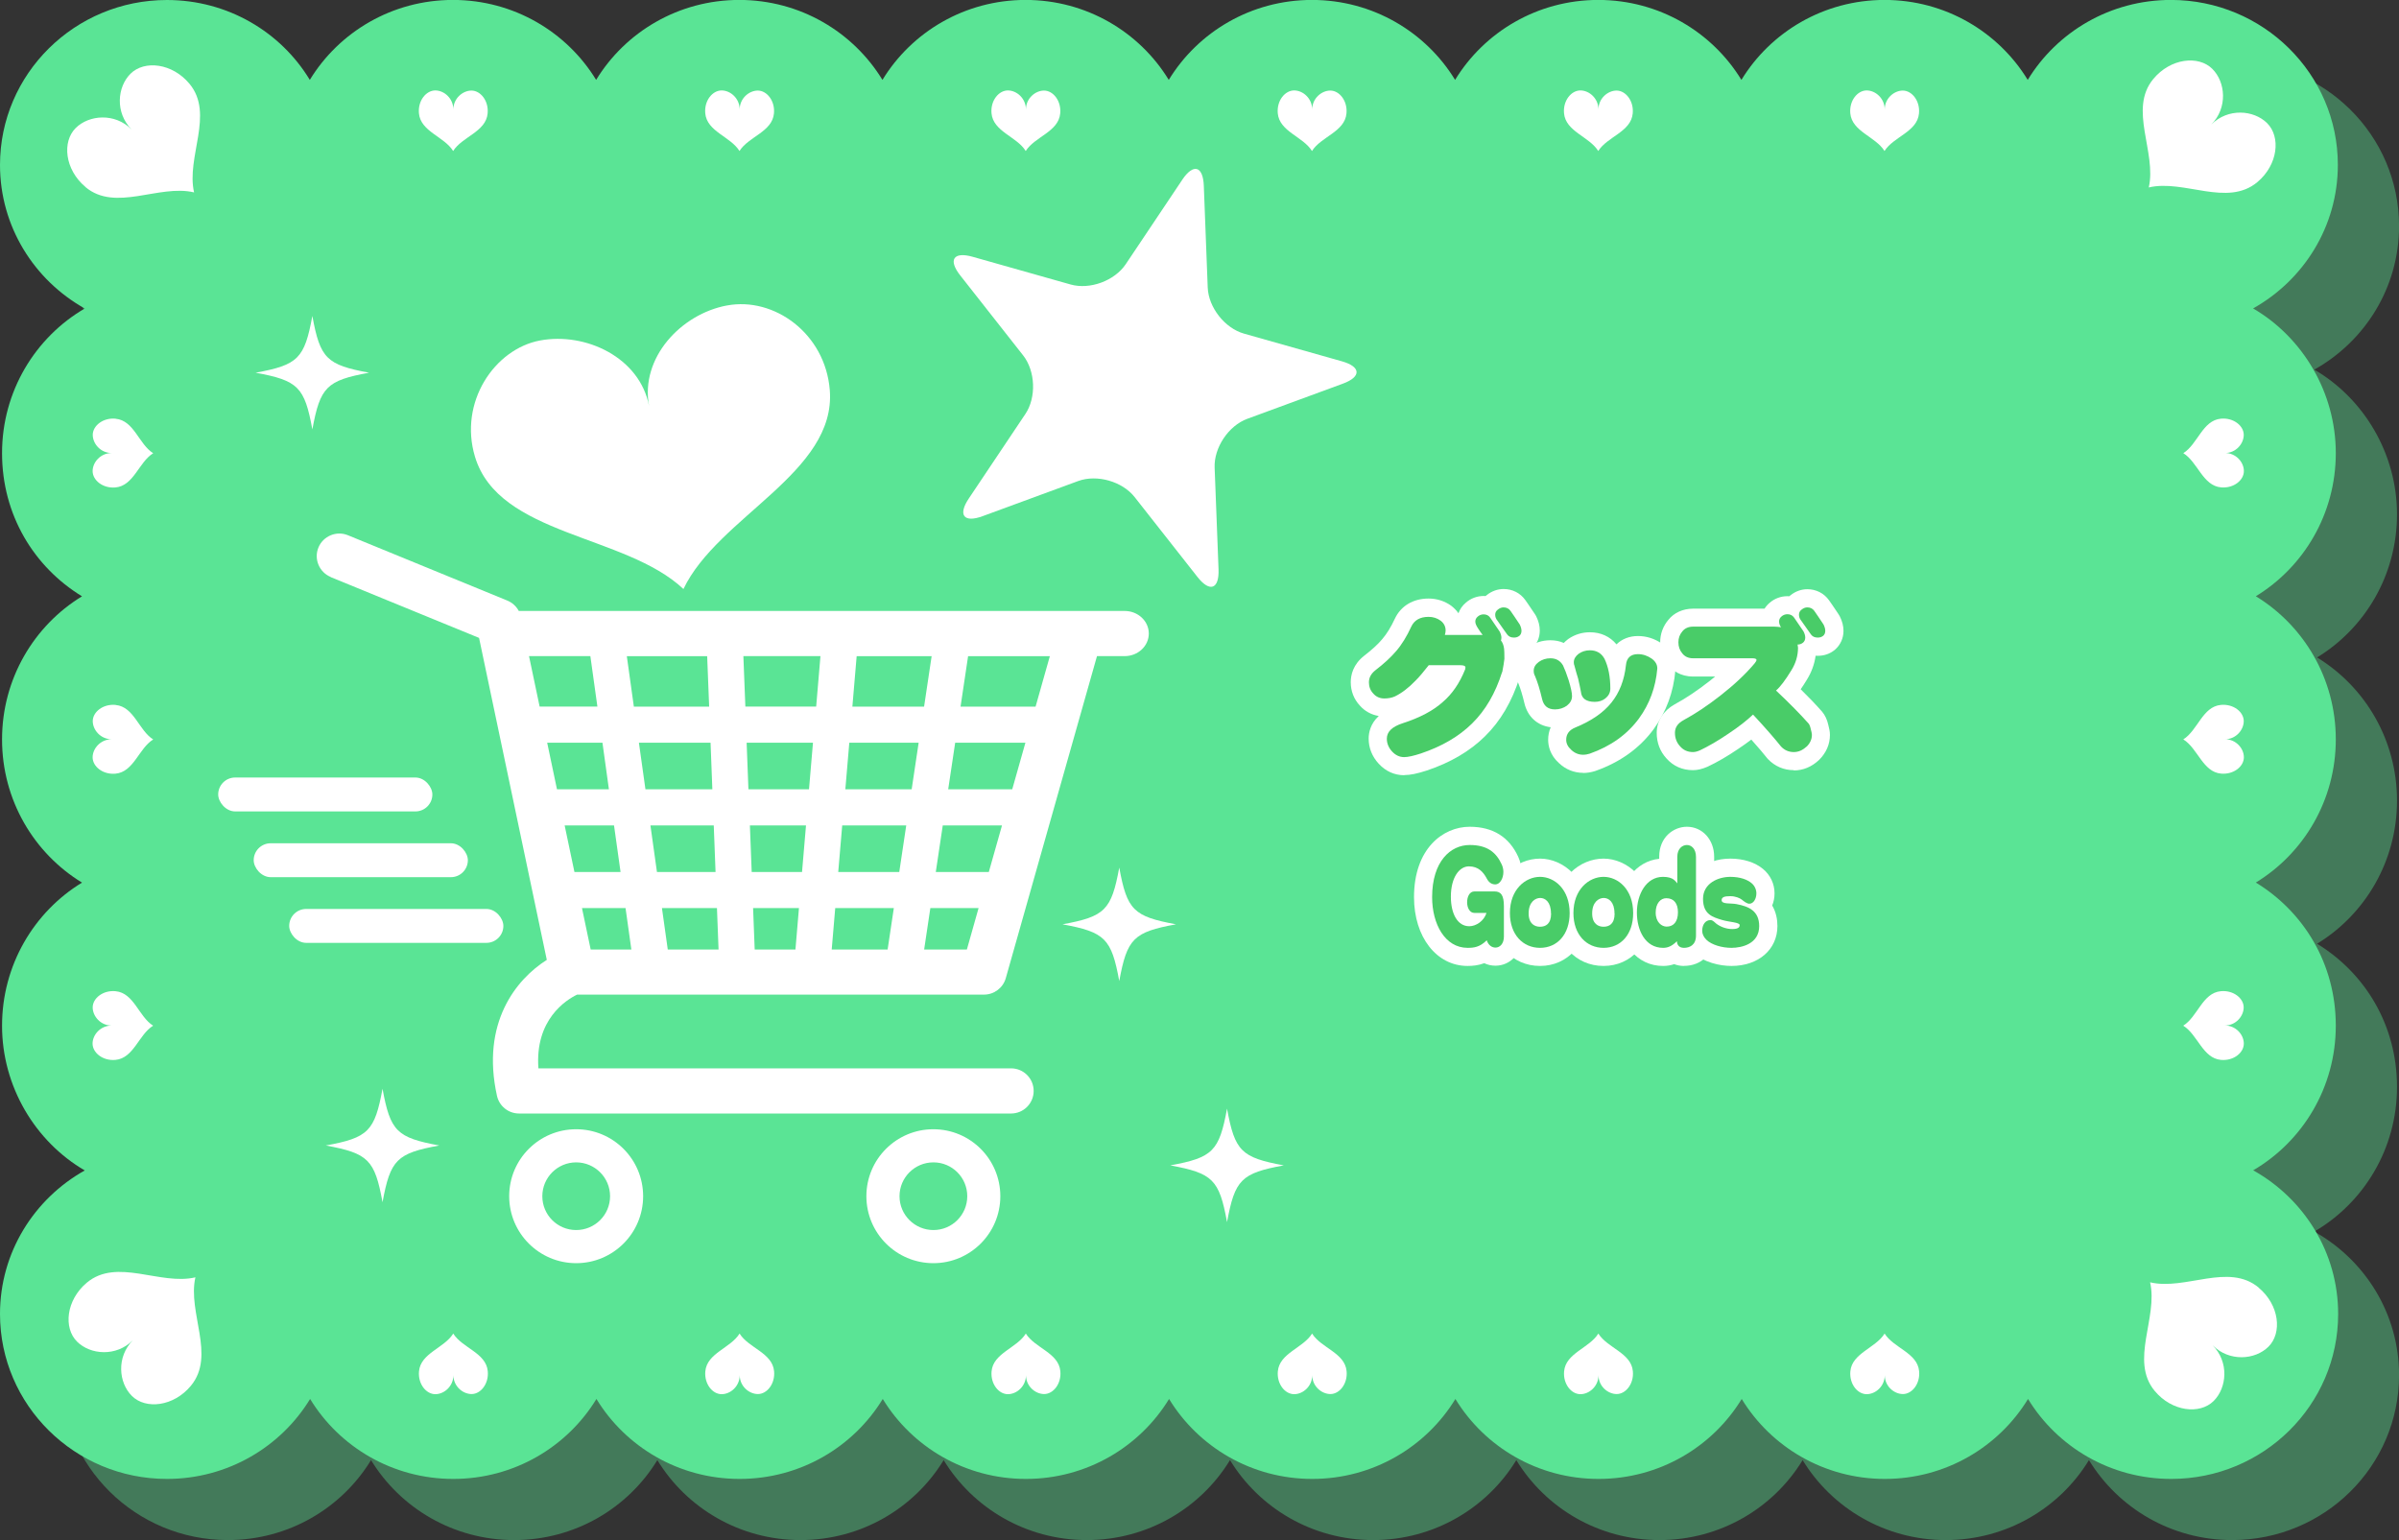 <?xml version="1.0" encoding="UTF-8"?>
<svg id="_レイヤー_1" data-name="レイヤー 1" xmlns="http://www.w3.org/2000/svg" viewBox="0 0 375.03 240.78">
  <rect x="0" y="0" width="375.03" height="240.78" fill="#333333" stroke="none"/>
  <defs>
    <style>
      .cls-1 {
        opacity: .4;
      }

      .cls-1, .cls-2 {
        fill: #5ae495;
      }

      .cls-3 {
        fill-rule: evenodd;
      }

      .cls-3, .cls-4 {
        fill: #fff;
      }

      .cls-5 {
        fill: #49cc68;
      }
    </style>
  </defs>
  <path class="cls-1" d="M361.79,192.55c7.73-4.51,12.93-12.95,12.93-22.62s-5.01-17.81-12.5-22.38c7.49-4.57,12.5-12.88,12.5-22.38s-5.01-17.81-12.5-22.38c7.49-4.57,12.5-12.88,12.5-22.38s-5.2-18.12-12.93-22.62c7.91-4.43,13.25-12.82,13.25-22.44,0-14.24-11.69-25.79-26.1-25.79-9.5,0-17.81,5.01-22.38,12.5-4.57-7.49-12.88-12.5-22.38-12.5s-17.81,5.01-22.38,12.5c-4.57-7.49-12.88-12.5-22.38-12.5s-17.81,5.01-22.38,12.5c-4.57-7.49-12.88-12.5-22.38-12.5s-17.81,5.01-22.38,12.5c-4.57-7.49-12.88-12.5-22.38-12.5s-17.81,5.01-22.38,12.5c-4.57-7.49-12.88-12.5-22.38-12.5s-17.81,5.01-22.38,12.5c-4.57-7.49-12.88-12.5-22.38-12.5s-17.81,5.01-22.38,12.5c-4.57-7.49-12.88-12.5-22.38-12.5-14.42,0-26.1,11.55-26.1,25.79,0,9.62,5.34,18.01,13.25,22.44-7.73,4.51-12.93,12.95-12.93,22.62s5.01,17.81,12.5,22.38c-7.49,4.57-12.5,12.88-12.5,22.38s5.01,17.81,12.5,22.38c-7.49,4.57-12.5,12.88-12.5,22.38s5.2,18.12,12.93,22.62c-7.91,4.43-13.25,12.82-13.25,22.44,0,14.24,11.69,25.79,26.1,25.79,9.5,0,17.81-5.01,22.38-12.5,4.57,7.49,12.88,12.5,22.38,12.5s17.81-5.01,22.38-12.5c4.57,7.49,12.88,12.5,22.38,12.5s17.81-5.01,22.38-12.5c4.57,7.49,12.88,12.5,22.38,12.5s17.81-5.01,22.38-12.5c4.57,7.49,12.88,12.5,22.38,12.5s17.81-5.01,22.38-12.5c4.57,7.49,12.88,12.5,22.38,12.5s17.81-5.01,22.38-12.5c4.57,7.49,12.88,12.5,22.38,12.5s17.81-5.01,22.38-12.5c4.57,7.49,12.88,12.5,22.38,12.5,14.42,0,26.1-11.55,26.1-25.79,0-9.62-5.34-18.01-13.25-22.44Z"/>
  <path class="cls-2" d="M352.22,182.98c7.73-4.51,12.93-12.95,12.93-22.62s-5.01-17.81-12.5-22.38c7.49-4.57,12.5-12.88,12.5-22.38s-5.01-17.81-12.5-22.38c7.49-4.57,12.5-12.88,12.5-22.38s-5.2-18.12-12.93-22.62c7.91-4.43,13.25-12.82,13.25-22.44,0-14.24-11.69-25.79-26.1-25.79-9.5,0-17.81,5.01-22.38,12.5-4.57-7.49-12.88-12.5-22.38-12.5s-17.81,5.01-22.38,12.5c-4.57-7.49-12.88-12.5-22.38-12.5s-17.81,5.01-22.38,12.5c-4.57-7.49-12.88-12.5-22.38-12.5s-17.81,5.01-22.38,12.5c-4.57-7.49-12.88-12.5-22.38-12.5s-17.81,5.01-22.38,12.5c-4.57-7.49-12.88-12.5-22.38-12.5s-17.81,5.01-22.38,12.5c-4.57-7.49-12.88-12.5-22.38-12.5s-17.81,5.01-22.38,12.5C43.91,5.01,35.6,0,26.1,0,11.69,0,0,11.55,0,25.79c0,9.62,5.34,18.01,13.25,22.44C5.52,52.74.32,61.18.32,70.85s5.01,17.81,12.5,22.38C5.33,97.8.32,106.11.32,115.61s5.01,17.81,12.5,22.38c-7.49,4.57-12.5,12.88-12.5,22.38s5.2,18.12,12.93,22.62c-7.91,4.43-13.25,12.82-13.25,22.44,0,14.24,11.69,25.79,26.1,25.79,9.5,0,17.81-5.01,22.38-12.5,4.57,7.49,12.88,12.5,22.38,12.5s17.81-5.01,22.38-12.5c4.57,7.49,12.88,12.5,22.38,12.5s17.81-5.01,22.38-12.5c4.57,7.49,12.88,12.5,22.38,12.5s17.81-5.01,22.38-12.5c4.57,7.49,12.88,12.5,22.38,12.5s17.81-5.01,22.38-12.5c4.57,7.49,12.88,12.5,22.38,12.5s17.81-5.01,22.38-12.5c4.57,7.49,12.88,12.5,22.38,12.5s17.81-5.01,22.38-12.5c4.57,7.49,12.88,12.5,22.38,12.5,14.42,0,26.1-11.55,26.1-25.79,0-9.62-5.34-18.01-13.25-22.44Z"/>
  <g>
    <path class="cls-4" d="M73.71,14.16c-1.38,0-2.83,1.22-2.84,2.95,0-1.73-1.44-2.97-2.82-2.97-1.43,0-2.73,1.58-2.56,3.56.25,2.88,3.96,3.65,5.35,5.91,1.41-2.25,5.12-2.99,5.39-5.87.19-1.98-1.11-3.58-2.53-3.58Z"/>
    <path class="cls-4" d="M118.47,14.16c-1.38,0-2.83,1.22-2.84,2.95,0-1.73-1.44-2.97-2.82-2.97-1.43,0-2.73,1.58-2.56,3.56.25,2.88,3.96,3.65,5.35,5.91,1.41-2.25,5.12-2.99,5.39-5.87.19-1.98-1.11-3.58-2.53-3.58Z"/>
    <path class="cls-4" d="M163.22,14.16c-1.38,0-2.83,1.22-2.84,2.95,0-1.73-1.44-2.97-2.82-2.97-1.43,0-2.73,1.58-2.56,3.56.25,2.88,3.96,3.65,5.35,5.91,1.41-2.25,5.12-2.99,5.39-5.87.19-1.98-1.11-3.58-2.53-3.58Z"/>
    <path class="cls-4" d="M207.97,14.16c-1.38,0-2.83,1.22-2.84,2.95,0-1.73-1.44-2.97-2.82-2.97-1.43,0-2.73,1.58-2.56,3.56.25,2.88,3.96,3.65,5.35,5.91,1.41-2.25,5.12-2.99,5.39-5.87.19-1.98-1.11-3.58-2.53-3.58Z"/>
    <path class="cls-4" d="M252.72,14.16c-1.38,0-2.83,1.22-2.84,2.95,0-1.73-1.44-2.97-2.82-2.97-1.43,0-2.73,1.58-2.56,3.56.25,2.88,3.96,3.65,5.35,5.91,1.41-2.25,5.12-2.99,5.39-5.87.19-1.98-1.11-3.58-2.53-3.58Z"/>
    <path class="cls-4" d="M297.47,14.16c-1.38,0-2.83,1.22-2.84,2.95,0-1.73-1.44-2.97-2.82-2.97-1.43,0-2.73,1.58-2.56,3.56.25,2.88,3.96,3.65,5.35,5.91,1.41-2.25,5.12-2.99,5.39-5.87.19-1.98-1.11-3.58-2.53-3.58Z"/>
    <path class="cls-4" d="M70.85,208.5c-1.4,2.27-5.1,3.04-5.35,5.91-.17,1.98,1.13,3.57,2.56,3.56,1.38,0,2.82-1.24,2.82-2.97,0,1.73,1.46,2.95,2.84,2.95,1.43,0,2.72-1.61,2.53-3.58-.27-2.87-3.98-3.61-5.39-5.87Z"/>
    <path class="cls-4" d="M115.61,208.5c-1.4,2.27-5.1,3.04-5.35,5.91-.17,1.98,1.13,3.57,2.56,3.56,1.38,0,2.82-1.24,2.82-2.97,0,1.73,1.46,2.95,2.84,2.95,1.43,0,2.72-1.61,2.53-3.58-.27-2.87-3.98-3.61-5.39-5.87Z"/>
    <path class="cls-4" d="M160.36,208.5c-1.4,2.27-5.1,3.04-5.35,5.91-.17,1.98,1.13,3.57,2.56,3.56,1.38,0,2.82-1.24,2.82-2.97,0,1.73,1.46,2.95,2.84,2.95,1.43,0,2.72-1.61,2.53-3.58-.27-2.87-3.98-3.61-5.39-5.87Z"/>
    <path class="cls-4" d="M205.11,208.5c-1.4,2.27-5.1,3.04-5.35,5.91-.17,1.98,1.13,3.57,2.56,3.56,1.38,0,2.82-1.24,2.82-2.97,0,1.73,1.46,2.95,2.84,2.95,1.43,0,2.72-1.61,2.53-3.58-.27-2.87-3.98-3.61-5.39-5.87Z"/>
    <path class="cls-4" d="M249.86,208.5c-1.4,2.27-5.1,3.04-5.35,5.91-.17,1.98,1.13,3.57,2.56,3.56,1.38,0,2.82-1.24,2.82-2.97,0,1.73,1.46,2.95,2.84,2.95,1.43,0,2.72-1.61,2.53-3.58-.27-2.87-3.98-3.61-5.39-5.87Z"/>
    <path class="cls-4" d="M294.61,208.5c-1.4,2.27-5.1,3.04-5.35,5.91-.17,1.98,1.13,3.57,2.56,3.56,1.38,0,2.82-1.24,2.82-2.97,0,1.73,1.46,2.95,2.84,2.95,1.43,0,2.72-1.61,2.53-3.58-.27-2.87-3.98-3.61-5.39-5.87Z"/>
    <path class="cls-4" d="M350.75,157.5c0-1.43-1.61-2.72-3.58-2.53-2.87.27-3.61,3.98-5.87,5.39,2.27,1.4,3.04,5.1,5.91,5.35,1.98.17,3.57-1.13,3.56-2.56,0-1.38-1.24-2.82-2.97-2.82,1.73,0,2.95-1.46,2.95-2.84Z"/>
    <path class="cls-4" d="M347.81,115.58c1.73,0,2.95-1.46,2.95-2.84,0-1.43-1.61-2.72-3.58-2.53-2.87.27-3.61,3.98-5.87,5.39,2.27,1.4,3.04,5.1,5.91,5.35,1.98.17,3.57-1.13,3.56-2.56,0-1.38-1.24-2.82-2.97-2.82Z"/>
    <path class="cls-4" d="M347.81,70.83c1.73,0,2.95-1.46,2.95-2.84,0-1.43-1.61-2.72-3.58-2.53-2.87.27-3.61,3.98-5.87,5.39,2.27,1.4,3.04,5.1,5.91,5.35,1.98.17,3.57-1.13,3.56-2.56,0-1.38-1.24-2.82-2.97-2.82Z"/>
    <path class="cls-4" d="M14.47,163.15c0,1.43,1.58,2.73,3.56,2.56,2.88-.25,3.65-3.96,5.91-5.35-2.25-1.41-2.99-5.12-5.87-5.39-1.98-.19-3.58,1.11-3.58,2.53,0,1.38,1.22,2.83,2.95,2.84-1.73,0-2.97,1.44-2.97,2.82Z"/>
    <path class="cls-4" d="M18.08,110.21c-1.98-.19-3.58,1.11-3.58,2.53,0,1.38,1.22,2.83,2.95,2.84-1.73,0-2.97,1.44-2.97,2.82,0,1.43,1.58,2.73,3.56,2.56,2.88-.25,3.65-3.96,5.91-5.35-2.25-1.41-2.99-5.12-5.87-5.39Z"/>
    <path class="cls-4" d="M18.08,65.46c-1.98-.19-3.58,1.11-3.58,2.53,0,1.38,1.22,2.83,2.95,2.84-1.73,0-2.97,1.44-2.97,2.82,0,1.43,1.58,2.73,3.56,2.56,2.88-.25,3.65-3.96,5.91-5.35-2.25-1.41-2.99-5.12-5.87-5.39Z"/>
    <path class="cls-4" d="M13.35,29.24c4.72,3.96,11.47-.47,16.99.84-1.27-5.53,3.21-12.23-.71-16.97-2.7-3.26-7.06-3.73-9.22-1.59-2.09,2.07-2.44,6.1.16,8.72-2.6-2.62-6.64-2.3-8.73-.23-2.16,2.14-1.73,6.5,1.52,9.22Z"/>
    <path class="cls-4" d="M335.9,29.31c5.52-1.31,12.27,3.11,16.99-.84,3.24-2.72,3.68-7.08,1.52-9.22-2.09-2.07-6.13-2.39-8.73.23,2.6-2.62,2.25-6.65.16-8.72-2.16-2.14-6.52-1.67-9.22,1.59-3.93,4.74.56,11.45-.71,16.97Z"/>
    <path class="cls-4" d="M30.56,199.7c-5.52,1.31-12.27-3.11-16.99.84-3.24,2.72-3.68,7.08-1.52,9.22,2.09,2.07,6.13,2.39,8.73-.23-2.6,2.62-2.25,6.65-.16,8.72,2.16,2.14,6.52,1.67,9.22-1.59,3.93-4.74-.56-11.45.71-16.97Z"/>
    <path class="cls-4" d="M353.11,201.32c-4.72-3.96-11.47.47-16.99-.84,1.27,5.53-3.21,12.23.71,16.97,2.7,3.26,7.06,3.73,9.22,1.59,2.09-2.07,2.44-6.1-.16-8.72,2.6,2.62,6.64,2.3,8.73.23,2.16-2.14,1.73-6.5-1.52-9.22Z"/>
  </g>
  <g>
    <g>
      <path class="cls-4" d="M219.51,121.2c-1.53,0-2.9-.62-3.99-1.81-1.02-1.11-1.56-2.46-1.56-3.91,0-.91.26-2.33,1.58-3.54-1.16-.19-2.19-.75-2.96-1.63-.93-1-1.42-2.26-1.42-3.65,0-1.13.36-2.77,2.09-4.13,1.21-.93,2.16-1.8,2.83-2.6.72-.84,1.37-1.9,1.96-3.17.94-2.02,2.86-3.18,5.29-3.18,1.29,0,2.52.39,3.54,1.13.45.35.83.74,1.13,1.17.22-.64.62-1.21,1.17-1.67.76-.66,1.74-1.03,2.76-1.03.11,0,.21,0,.31.01.06-.05.12-.1.18-.15.78-.62,1.69-.95,2.64-.95,1.37,0,2.61.63,3.39,1.73.28.38.67.97,1.19,1.74l.32.47c.06.1.12.2.18.3.38.76.57,1.52.57,2.26,0,1.13-.46,2.16-1.29,2.9-.04.04-.08.07-.12.11-.39.31-.81.54-1.27.69,0,.23,0,.46,0,.67,0,.1,0,.19-.01.28-.05.54-.17,1.27-.38,2.35-.02.1-.05.21-.08.31-1.18,3.76-3.01,6.87-5.43,9.23-2.34,2.31-5.4,4.11-9.09,5.34-1.5.49-2.6.71-3.51.71Z"/>
      <path class="cls-4" d="M247.49,120.83c-1.42,0-2.74-.53-3.8-1.54-1.37-1.24-1.67-2.67-1.67-3.63,0-.71.14-1.36.4-1.96-2.08-.25-3.63-1.65-4.12-3.79-.29-1.22-.6-2.24-.91-3-.31-.61-.47-1.29-.47-2.03,0-1.45.69-2.75,1.96-3.67,1.02-.73,2.22-1.11,3.49-1.11.75,0,1.46.14,2.09.42.19-.19.39-.38.62-.55.03-.02.06-.05.09-.07.99-.69,2.15-1.05,3.37-1.05,1.7,0,3.14.66,4.16,1.89.83-.82,2-1.3,3.35-1.3s2.61.4,3.76,1.19c1.42,1.02,2.17,2.48,2.1,4.03,0,.04,0,.08,0,.12-.29,3.42-1.43,6.52-3.39,9.21-2.2,2.99-5.25,5.17-9.05,6.52-.04.01-.07.02-.11.04-.65.2-1.26.3-1.87.3Z"/>
      <path class="cls-4" d="M280.42,120.41c-1.56,0-2.96-.6-4.05-1.74-.06-.06-.12-.13-.17-.2-.47-.59-1.23-1.51-2.42-2.84-.63.48-1.31.96-2.04,1.45-1.67,1.14-3.29,2.08-4.8,2.79-.85.37-1.59.54-2.29.54-1.66,0-3.09-.64-4.15-1.85-.99-1.08-1.51-2.44-1.51-3.98,0-1.84,1.02-3.46,2.79-4.45,1.77-.96,3.57-2.17,5.39-3.59.33-.26.65-.52.96-.77h-3.45c-2.04,0-3.26-.99-3.93-1.84-.8-.97-1.22-2.18-1.22-3.5s.45-2.54,1.29-3.53c.88-1.1,2.27-1.74,3.86-1.74h11.17c.21-.34.48-.65.8-.92.76-.66,1.74-1.03,2.76-1.03.11,0,.21,0,.31.01.06-.05.12-.1.18-.15.78-.62,1.69-.95,2.64-.95,1.37,0,2.61.63,3.39,1.73.28.38.67.97,1.19,1.74l.32.48c.07.1.13.2.18.31.38.76.57,1.51.57,2.25,0,1.13-.46,2.16-1.29,2.91-.04.03-.08.07-.12.1-.74.59-1.62.89-2.6.89-.12,0-.23,0-.34-.01,0,0,0,0-.01.01-.18,1.31-.64,2.58-1.38,3.76-.33.54-.64,1.03-.95,1.47,1.29,1.27,2.41,2.44,3.35,3.51.47.57.78,1.23.97,2.09.14.53.25,1.01.25,1.54,0,1.45-.58,2.79-1.67,3.88-1.16,1.11-2.51,1.67-3.98,1.67Z"/>
    </g>
    <g>
      <path class="cls-5" d="M234.82,105.07c-1.04,3.3-2.59,5.98-4.7,8.05-2.07,2.04-4.75,3.59-8,4.68-1.13.37-2.02.57-2.61.57-.71,0-1.35-.29-1.9-.89-.54-.59-.81-1.26-.81-1.99,0-1.08.81-1.87,2.46-2.41,2.68-.86,4.78-1.97,6.28-3.32,1.48-1.26,2.64-2.96,3.5-5.1.02-.1.05-.22.05-.32,0-.22-.27-.34-.79-.34h-4.95c-.79,1.01-1.45,1.8-2.04,2.39-1.13,1.18-2.22,1.99-3.25,2.49-.49.22-1.06.32-1.65.32-.69,0-1.28-.25-1.72-.76-.47-.49-.69-1.08-.69-1.75,0-.74.32-1.35,1.01-1.9,1.38-1.06,2.46-2.07,3.25-3,.89-1.03,1.67-2.32,2.36-3.82.47-1.01,1.38-1.53,2.71-1.53.69,0,1.33.2,1.87.59.52.39.79.91.79,1.55,0,.22-.05.44-.12.69h5.91c-.25-.32-.49-.67-.71-1.01-.29-.44-.44-.79-.44-1.08s.12-.57.39-.79c.25-.22.57-.34.91-.34.44,0,.79.17,1.03.52.34.49.84,1.21,1.48,2.17.17.34.27.66.27.96,0,.17-.03.32-.07.44.25.3.42.74.49,1.28.03.22.05.74.05,1.58-.05.49-.17,1.21-.34,2.09ZM237.51,99.41c-.25.2-.52.27-.84.27-.47,0-.81-.15-1.06-.49-.3-.39-.79-1.13-1.53-2.17-.25-.29-.34-.62-.34-.91,0-.32.12-.59.42-.81.27-.22.57-.34.89-.34.47,0,.84.2,1.08.54.34.47.81,1.18,1.45,2.14.17.34.27.69.27.99,0,.34-.12.59-.34.79Z"/>
      <path class="cls-5" d="M244.96,110.32c-.54.39-1.18.59-1.87.59-1.11,0-1.77-.54-2.02-1.63-.34-1.45-.71-2.66-1.11-3.6-.15-.25-.2-.52-.2-.81,0-.52.25-.98.79-1.38.52-.37,1.13-.57,1.82-.57.89,0,1.53.37,1.97,1.11.27.57.57,1.35.89,2.34.34,1.13.52,1.95.52,2.46,0,.59-.27,1.08-.79,1.48ZM256.23,112.31c-1.87,2.54-4.43,4.36-7.71,5.52-.32.1-.67.17-1.04.17-.71,0-1.33-.27-1.85-.76-.54-.49-.79-1.01-.79-1.58,0-.89.47-1.53,1.43-1.92,2.51-1.03,4.38-2.32,5.64-3.89s2.02-3.52,2.27-5.86c.1-1.13.74-1.72,1.87-1.72.79,0,1.5.25,2.14.69.62.44.91.99.89,1.58-.25,2.91-1.21,5.52-2.86,7.78ZM251.01,109.16c-.49.39-1.06.57-1.7.57-1.33,0-2.07-.52-2.17-1.58-.1-.57-.25-1.26-.44-2.07-.2-.64-.39-1.31-.57-2-.07-.15-.1-.34-.1-.54,0-.49.25-.94.76-1.33.49-.34,1.08-.54,1.75-.54,1.03,0,1.8.44,2.29,1.33.59,1.23.91,2.78.91,4.65,0,.62-.25,1.11-.74,1.5Z"/>
      <path class="cls-5" d="M282.39,116.74c-.57.54-1.23.84-1.97.84-.79,0-1.45-.29-1.99-.86-.94-1.18-2.39-2.86-4.38-5-.96.91-2.24,1.92-3.87,3-1.7,1.16-3.18,1.99-4.43,2.59-.39.17-.76.27-1.08.27-.84,0-1.5-.29-2.02-.89-.54-.59-.81-1.28-.81-2.12s.44-1.48,1.33-1.97c1.9-1.03,3.82-2.32,5.76-3.84,2.12-1.65,3.92-3.33,5.37-5.05.2-.25.29-.42.29-.54,0-.15-.22-.25-.62-.25h-9.28c-.74,0-1.31-.25-1.72-.79-.39-.47-.59-1.03-.59-1.72,0-.64.2-1.21.62-1.7.39-.49.96-.74,1.7-.74h12.66c.39,0,.76.05,1.08.1l-.03-.02c-.2-.3-.29-.59-.29-.89s.12-.57.39-.79c.25-.22.57-.34.91-.34.44,0,.79.17,1.04.52.34.49.84,1.21,1.48,2.17.17.34.27.66.27.96,0,.34-.12.59-.34.79-.25.2-.52.3-.86.3.05.25.07.39.07.49,0,1.23-.34,2.41-1.03,3.52-.96,1.58-1.77,2.64-2.41,3.18,2.07,1.95,3.77,3.67,5.1,5.17.12.15.25.44.34.89.1.37.17.67.17.86,0,.71-.29,1.33-.84,1.87ZM285,99.41c-.25.2-.52.27-.84.27-.47,0-.81-.15-1.06-.49-.29-.39-.79-1.13-1.53-2.17-.25-.29-.34-.62-.34-.91,0-.32.12-.59.42-.81.27-.22.57-.34.89-.34.47,0,.84.2,1.08.54.34.47.81,1.18,1.45,2.14.17.34.27.69.27.99,0,.34-.12.59-.34.79Z"/>
    </g>
  </g>
  <g>
    <g>
      <path class="cls-4" d="M229.43,151.02c-4.86,0-8.38-4.52-8.38-10.76,0-7.56,4.51-11,8.7-11,3.62,0,6.18,1.59,7.6,4.72.34.75.51,1.55.51,2.34,0,.87-.19,1.69-.53,2.38.37.73.6,1.69.6,2.98v4.74c0,2.6-1.79,4.56-4.16,4.56-.62,0-1.21-.14-1.74-.39-.93.35-1.81.43-2.61.43Z"/>
      <path class="cls-4" d="M240.75,151.02c-4.37,0-7.54-3.48-7.54-8.28,0-5.52,3.89-8.5,7.54-8.5s7.47,3.18,7.47,8.5c0,4.8-3.14,8.28-7.47,8.28ZM239.6,142.51h0Z"/>
      <path class="cls-4" d="M250.68,151.02c-4.37,0-7.54-3.48-7.54-8.28,0-5.52,3.89-8.5,7.54-8.5s7.47,3.18,7.47,8.5c0,4.8-3.14,8.28-7.47,8.28ZM249.53,142.51h0Z"/>
      <path class="cls-4" d="M263.25,151.02c-.55,0-1.06-.1-1.53-.28-.55.19-1.13.28-1.73.28-4.08,0-6.93-3.44-6.93-8.38,0-4.54,2.68-8.02,6.32-8.37v-.33c0-3.04,2.23-4.68,4.33-4.68,2.43,0,4.26,2.02,4.26,4.69v12.3c0,2.8-1.94,4.76-4.72,4.76Z"/>
      <path class="cls-4" d="M270.68,151.02c-1.84,0-4.36-.55-5.91-2.08-.96-.93-1.5-2.15-1.5-3.42,0-.91.22-1.73.61-2.43-.29-.7-.47-1.55-.47-2.58,0-3.64,2.98-6.27,7.09-6.27,2.03,0,3.85.57,5.1,1.61,1.15.94,1.81,2.33,1.81,3.81,0,.69-.13,1.34-.37,1.91.62,1.04.82,2.19.82,3.21,0,3.67-2.96,6.24-7.18,6.24Z"/>
    </g>
    <g>
      <path class="cls-5" d="M233.78,148.15c-.54,0-1.11-.36-1.36-1.14-1.1,1.08-2.01,1.18-2.99,1.18-3.55,0-5.55-3.74-5.55-7.92,0-5.6,2.88-8.16,5.87-8.16,2.71,0,4.14,1.12,5.02,3.06.18.4.25.8.25,1.16,0,1.02-.55,1.94-1.25,1.94-.46,0-.96-.18-1.35-.92-.53-1-1.3-1.9-2.79-1.9s-2.82,1.72-2.82,4.74c0,2.62,1.01,4.62,2.88,4.62,1.05,0,2.29-.8,2.69-2.08h-1.89c-.74,0-1.14-.82-1.14-1.66s.36-1.7,1.14-1.7h3.15c1.02,0,1.46.62,1.46,2.32v4.74c0,1.12-.63,1.72-1.32,1.72Z"/>
      <path class="cls-5" d="M240.75,148.19c-2.66,0-4.71-2.06-4.71-5.44,0-3.7,2.43-5.66,4.71-5.66s4.63,1.96,4.63,5.66c0,3.36-1.95,5.44-4.63,5.44ZM242.46,142.81c0-1.82-.92-2.42-1.68-2.42s-1.81.62-1.81,2.42c0,1.62.95,2.08,1.77,2.08.9,0,1.74-.44,1.74-2.08h-.01Z"/>
      <path class="cls-5" d="M250.68,148.19c-2.66,0-4.71-2.06-4.71-5.44,0-3.7,2.43-5.66,4.71-5.66s4.63,1.96,4.63,5.66c0,3.36-1.95,5.44-4.63,5.44ZM252.39,142.81c0-1.82-.92-2.42-1.68-2.42s-1.81.62-1.81,2.42c0,1.62.95,2.08,1.77,2.08.9,0,1.74-.44,1.74-2.08h-.01Z"/>
      <path class="cls-5" d="M263.25,148.19c-.86,0-1.1-.6-1.1-1.04-.84.84-1.5,1.04-2.16,1.04-2.81,0-4.1-2.76-4.1-5.54s1.43-5.56,4.08-5.56c1.67,0,1.96.74,2.24,1.02v-4.16c0-1.24.76-1.84,1.5-1.84s1.42.64,1.42,1.86v12.3c0,1.52-1.04,1.92-1.89,1.92ZM260.48,140.43c-.87,0-1.65.78-1.65,2.24,0,1.54.96,2.2,1.71,2.2,1.08,0,1.77-.76,1.77-2.24,0-1.38-.63-2.2-1.83-2.2Z"/>
      <path class="cls-5" d="M270.68,148.19c-1.48,0-3.1-.46-3.92-1.26-.43-.42-.66-.92-.66-1.4,0-.94.48-1.68,1.3-1.68.39,0,.66.38.93.58.74.54,1.63.82,2.47.82.99,0,1.16-.32,1.16-.62,0-.44-1.63-.46-2.75-.8-1.45-.44-2.98-.86-2.98-3.3s2.38-3.44,4.26-3.44c1.56,0,2.67.44,3.3.96.54.44.78,1.06.78,1.62,0,.84-.44,1.62-1.1,1.62-.4,0-.88-.4-1.18-.64-.33-.26-1.02-.54-1.79-.54-.9,0-1.36.14-1.36.62,0,.68,1.38.44,2.32.62,1.94.36,3.55,1.08,3.55,3.44,0,2.76-2.68,3.4-4.35,3.4Z"/>
    </g>
  </g>
  <g>
    <g>
      <path class="cls-3" d="M51.68,90.22l23.21,9.51,10.59,50.34c-4.8,3.04-10.31,9.86-7.79,21.25.36,1.62,1.79,2.77,3.45,2.77h76.92c1.95,0,3.53-1.58,3.53-3.53s-1.58-3.53-3.53-3.53h-73.89c-.57-7.64,4.35-10.71,6.05-11.53h63.61c1.58,0,2.97-1.05,3.4-2.56l14.26-50.36h4.33c2.08,0,3.77-1.58,3.77-3.53s-1.69-3.53-3.77-3.53h-94.72c-.38-.72-1.01-1.3-1.78-1.62l-24.93-10.22c-1.8-.74-3.87.13-4.61,1.92-.74,1.81.13,3.87,1.93,4.61ZM161.89,110.48h-11.73l1.18-7.89h12.78l-2.23,7.89ZM148.23,123.4l1.09-7.28h10.98l-2.06,7.28h-10.01ZM146.29,136.33l1.09-7.28h9.26l-2.06,7.28h-8.29ZM144.47,148.45l.97-6.48h7.54l-1.83,6.48h-6.67ZM144.46,110.48h-11.21l.67-7.89h11.72l-1.18,7.89ZM142.52,123.4h-10.37l.62-7.28h10.84l-1.09,7.28ZM140.58,136.33h-9.54l.62-7.28h10.01l-1.09,7.28ZM130.02,148.45l.55-6.48h9.16l-.97,6.48h-8.74ZM117.73,141.97h7.17l-.55,6.48h-6.37l-.25-6.48ZM117.23,129.05h8.77l-.62,7.28h-7.87l-.28-7.28ZM116.72,116.12h10.37l-.62,7.28h-9.47l-.28-7.28ZM116.2,102.58h12.06l-.67,7.89h-11.07l-.31-7.89ZM103.49,141.97h8.59l.25,6.48h-7.94l-.91-6.48ZM101.68,129.05h9.9l.28,7.28h-9.16l-1.02-7.28ZM99.88,116.12h11.2l.28,7.28h-10.46l-1.02-7.28ZM99.09,110.48l-1.1-7.89h12.56l.31,7.89h-11.77ZM90.98,141.97h6.81l.91,6.48h-6.36l-1.36-6.48ZM88.26,129.05h7.73l1.02,7.28h-7.21l-1.53-7.28ZM85.54,116.12h8.64l1.01,7.28h-8.12l-1.53-7.28ZM82.7,102.58h9.59l1.1,7.89h-9.03l-1.66-7.89Z"/>
      <path class="cls-3" d="M79.6,187.02c0,5.78,4.69,10.47,10.47,10.47s10.47-4.68,10.47-10.47-4.69-10.47-10.47-10.47-10.47,4.68-10.47,10.47ZM84.78,187.02c0-2.92,2.37-5.29,5.29-5.29s5.3,2.37,5.3,5.29-2.37,5.29-5.3,5.29-5.29-2.37-5.29-5.29Z"/>
      <path class="cls-3" d="M135.44,187.02c0,5.78,4.69,10.47,10.47,10.47s10.47-4.68,10.47-10.47-4.69-10.47-10.47-10.47-10.47,4.68-10.47,10.47ZM140.62,187.02c0-2.92,2.37-5.29,5.3-5.29s5.29,2.37,5.29,5.29-2.37,5.29-5.29,5.29-5.3-2.37-5.3-5.29Z"/>
    </g>
    <rect class="cls-4" x="34.11" y="121.56" width="33.48" height="5.3" rx="2.65" ry="2.65"/>
    <rect class="cls-4" x="39.66" y="131.84" width="33.48" height="5.3" rx="2.65" ry="2.65"/>
    <rect class="cls-4" x="45.21" y="142.11" width="33.48" height="5.3" rx="2.65" ry="2.65"/>
  </g>
  <path class="cls-4" d="M113.63,47.76c-7.12,1.33-13.59,8.14-12.16,15.74-1.43-7.61-9.92-11.6-17.04-10.27s-12.74,9.65-10.18,18.17c3.72,12.39,23.48,12.11,32.59,20.69,5.38-11.3,23.9-18.2,22.88-31.09-.7-8.87-8.71-14.62-16.07-13.24Z"/>
  <path class="cls-4" d="M184.82,28.1c1.74-2.59,3.25-2.16,3.37.95l.61,15.9c.12,3.12,2.67,6.36,5.67,7.21l15.31,4.33c3,.85,3.06,2.43.13,3.5l-14.93,5.49c-2.93,1.08-5.22,4.51-5.1,7.62l.61,15.9c.12,3.12-1.36,3.66-3.29,1.21l-9.83-12.5c-1.93-2.45-5.9-3.58-8.83-2.5l-14.93,5.49c-2.93,1.08-3.9-.16-2.17-2.75l8.85-13.22c1.74-2.59,1.58-6.72-.35-9.17l-9.83-12.5c-1.93-2.45-1.05-3.76,1.95-2.91l15.31,4.33c3,.85,6.87-.58,8.61-3.17l8.85-13.22Z"/>
  <path class="cls-4" d="M48.83,49.4c1.22,6.65,2.22,7.64,8.87,8.87-6.65,1.22-7.64,2.22-8.87,8.87-1.22-6.65-2.22-7.64-8.87-8.87,6.65-1.22,7.64-2.22,8.87-8.87Z"/>
  <path class="cls-4" d="M191.82,173.33c1.22,6.65,2.22,7.64,8.87,8.87-6.65,1.22-7.64,2.22-8.87,8.87-1.22-6.65-2.22-7.64-8.87-8.87,6.65-1.22,7.64-2.22,8.87-8.87Z"/>
  <path class="cls-4" d="M174.97,135.64c1.22,6.65,2.22,7.64,8.87,8.87-6.65,1.22-7.64,2.22-8.87,8.87-1.22-6.65-2.22-7.64-8.87-8.87,6.65-1.22,7.64-2.22,8.87-8.87Z"/>
  <path class="cls-4" d="M59.8,170.22c1.22,6.65,2.22,7.64,8.87,8.87-6.65,1.22-7.64,2.22-8.87,8.87-1.22-6.65-2.22-7.64-8.87-8.87,6.65-1.22,7.64-2.22,8.87-8.87Z"/>
</svg>